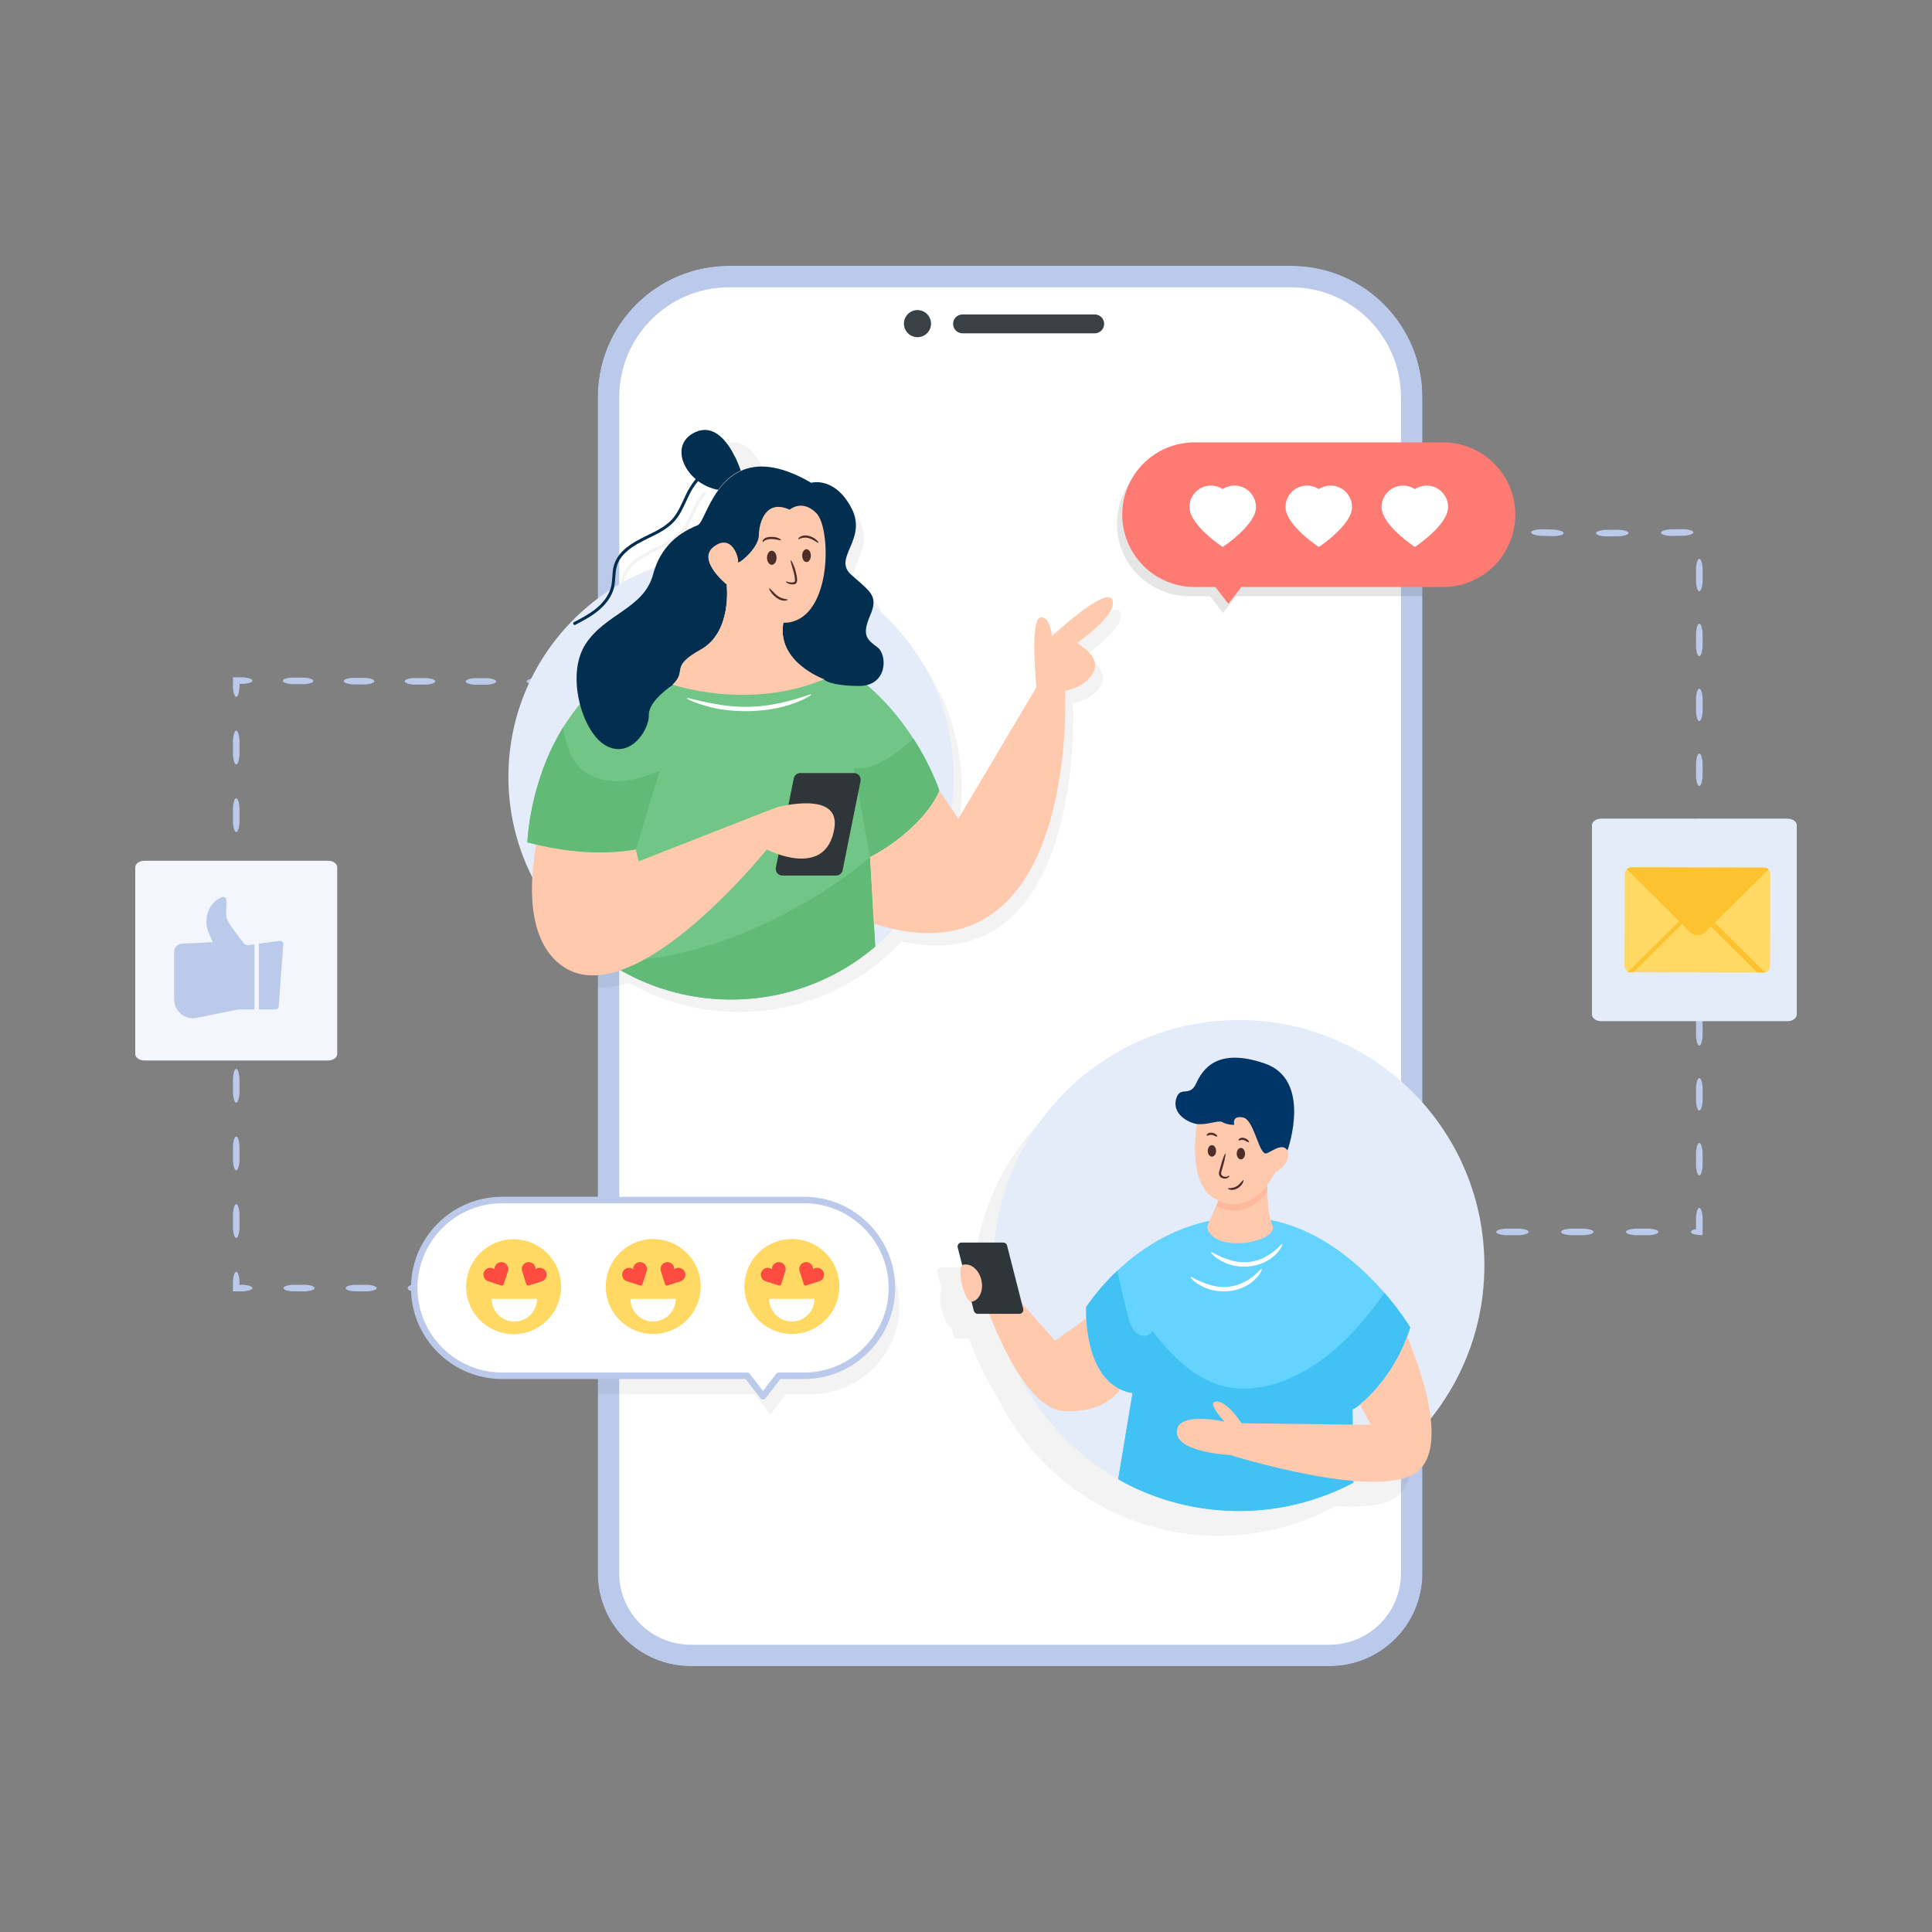 <?xml version="1.0" encoding="utf-8"?>
<!-- Generator: Adobe Illustrator 27.5.0, SVG Export Plug-In . SVG Version: 6.00 Build 0)  -->
<svg version="1.1" id="Layer_1" xmlns="http://www.w3.org/2000/svg" xmlns:xlink="http://www.w3.org/1999/xlink" x="0px" y="0px"
	 viewBox="0 0 5000 5000" style="enable-background:new 0 0 5000 5000;" xml:space="preserve">
<rect x="0" y="0" width="5000" height="5000" fill="#808080" stroke="none"/>
<g id="Dating_App">
	<g>
		<g>
			<g>
				<g>
					<g>
						<path style="fill:#BBCAEA;" d="M4046.568,1379.799c-0.017,3.617-7.582,6.693-22.97,7.798l-38.963-1.005
							c-15.217-1.896-22.441-5.343-22.072-9.032c0.368-3.687,8.163-6.662,23.31-7.869l38.255,0.97
							C4039.123,1372.633,4046.586,1376.004,4046.568,1379.799z"/>
					</g>
				</g>
			</g>
			<g>
				<g>
					<g>
						<path style="fill:#BBCAEA;" d="M4214.526,1379.498c0.018,3.617-7.478,6.92-22.659,8.495l-38.601,0.191
							c-15.182-1.425-22.709-4.654-22.728-8.359c-0.019-3.707,7.478-6.92,22.644-8.585l38.601-0.191
							C4206.98,1372.563,4214.507,1375.703,4214.526,1379.498z"/>
					</g>
				</g>
			</g>
			<g>
				<g>
					<g>
						<path style="fill:#BBCAEA;" d="M4382.541,1377.847c0.041,3.617-7.437,6.967-22.614,8.636l-38.612,0.43
							c-15.195-1.331-22.746-4.513-22.787-8.22c-0.042-3.705,7.437-6.965,22.598-8.724l38.612-0.431
							C4374.949,1370.958,4382.498,1374.052,4382.541,1377.847z"/>
					</g>
				</g>
			</g>
			<g>
				<g>
					<g>
						<path style="fill:#BBCAEA;" d="M4397.691,1530.276c-3.616,0-6.883-7.511-8.384-22.7v-38.599
							c1.5-15.173,4.768-22.686,8.474-22.686s6.883,7.513,8.473,22.686v38.599
							C4404.664,1522.765,4401.487,1530.276,4397.691,1530.276z"/>
					</g>
				</g>
			</g>
			<g>
				<g>
					<g>
						<path style="fill:#BBCAEA;" d="M4397.691,1698.245c-3.616,0-6.883-7.511-8.384-22.7v-38.599
							c1.5-15.173,4.768-22.686,8.474-22.686s6.883,7.513,8.473,22.686v38.599
							C4404.664,1690.734,4401.487,1698.245,4397.691,1698.245z"/>
					</g>
				</g>
			</g>
			<g>
				<g>
					<g>
						<path style="fill:#BBCAEA;" d="M4397.691,1866.213c-3.616,0-6.883-7.511-8.384-22.7v-38.599
							c1.5-15.173,4.768-22.686,8.474-22.686s6.883,7.513,8.473,22.686v38.599
							C4404.664,1858.703,4401.487,1866.213,4397.691,1866.213z"/>
					</g>
				</g>
			</g>
			<g>
				<g>
					<g>
						<path style="fill:#BBCAEA;" d="M4397.691,2034.182c-3.616,0-6.883-7.511-8.384-22.7v-38.599
							c1.5-15.173,4.768-22.686,8.474-22.686s6.883,7.513,8.473,22.686v38.599
							C4404.664,2026.672,4401.487,2034.182,4397.691,2034.182z"/>
					</g>
				</g>
			</g>
			<g>
				<g>
					<g>
						<path style="fill:#BBCAEA;" d="M4397.691,2202.151c-3.616,0-6.883-7.51-8.384-22.7v-38.599
							c1.5-15.173,4.768-22.686,8.474-22.686s6.883,7.513,8.473,22.686v38.599
							C4404.664,2194.64,4401.487,2202.151,4397.691,2202.151z"/>
					</g>
				</g>
			</g>
			<g>
				<g>
					<g>
						<path style="fill:#BBCAEA;" d="M4397.691,2370.12c-3.616,0-6.883-7.51-8.384-22.7v-38.599
							c1.5-15.173,4.768-22.686,8.474-22.686s6.883,7.513,8.473,22.686v38.599C4404.664,2362.609,4401.487,2370.12,4397.691,2370.12
							z"/>
					</g>
				</g>
			</g>
			<g>
				<g>
					<g>
						<path style="fill:#BBCAEA;" d="M4397.691,2538.088c-3.616,0-6.883-7.51-8.384-22.7v-38.599
							c1.5-15.173,4.768-22.686,8.474-22.686s6.883,7.513,8.473,22.686v38.599
							C4404.664,2530.578,4401.487,2538.088,4397.691,2538.088z"/>
					</g>
				</g>
			</g>
			<g>
				<g>
					<g>
						<path style="fill:#BBCAEA;" d="M4397.691,2706.057c-3.616,0-6.883-7.51-8.384-22.7v-38.599
							c1.5-15.173,4.768-22.686,8.474-22.686s6.883,7.513,8.473,22.686v38.599
							C4404.664,2698.547,4401.487,2706.057,4397.691,2706.057z"/>
					</g>
				</g>
			</g>
			<g>
				<g>
					<g>
						<path style="fill:#BBCAEA;" d="M4397.691,2874.026c-3.616,0-6.883-7.51-8.384-22.7v-38.599
							c1.5-15.173,4.768-22.686,8.474-22.686s6.883,7.513,8.473,22.686v38.599
							C4404.664,2866.515,4401.487,2874.026,4397.691,2874.026z"/>
					</g>
				</g>
			</g>
			<g>
				<g>
					<g>
						<path style="fill:#BBCAEA;" d="M4397.691,3041.995c-3.616,0-6.883-7.51-8.384-22.7v-38.599
							c1.5-15.173,4.768-22.686,8.474-22.686s6.883,7.513,8.473,22.686v38.599
							C4404.664,3034.484,4401.487,3041.995,4397.691,3041.995z"/>
					</g>
				</g>
			</g>
			<g>
				<g>
					<g>
						<path style="fill:#BBCAEA;" d="M4376.007,3188.1c0-1.77,1.8-3.457,5.421-4.892c1.811-0.72,4.077-1.374,6.802-1.948
							c2.335-0.572,1.129-1.06,1.174-1.446l-0.097-0.096v-31.053c1.5-15.173,4.768-22.686,8.474-22.686s6.883,7.513,8.473,22.686
							v46.146c-0.035,0.601-0.07,1.197-0.102,1.749c-7.262-0.404-14.811-0.904-17.921-1.483c-2.725-0.578-4.991-1.236-6.802-1.96
							C4377.807,3191.668,4376.007,3189.958,4376.007,3188.1z"/>
					</g>
				</g>
			</g>
			<g>
				<g>
					<g>
						<path style="fill:#BBCAEA;" d="M4208.038,3188.1c0-3.617,7.511-6.883,22.7-8.382h38.599
							c15.173,1.499,22.685,4.765,22.685,8.472c0,3.707-7.512,6.883-22.685,8.472h-38.599
							C4215.549,3195.073,4208.038,3191.897,4208.038,3188.1z"/>
					</g>
				</g>
			</g>
			<g>
				<g>
					<g>
						<path style="fill:#BBCAEA;" d="M4040.069,3188.1c0-3.617,7.511-6.883,22.7-8.382h38.599
							c15.173,1.499,22.685,4.765,22.685,8.472c0,3.707-7.512,6.883-22.685,8.472h-38.599
							C4047.581,3195.073,4040.069,3191.897,4040.069,3188.1z"/>
					</g>
				</g>
			</g>
			<g>
				<g>
					<g>
						<path style="fill:#BBCAEA;" d="M3872.101,3188.1c0-3.617,7.511-6.883,22.7-8.382h38.599
							c15.174,1.499,22.685,4.765,22.685,8.472c0,3.707-7.511,6.883-22.685,8.472h-38.599
							C3879.612,3195.073,3872.101,3191.897,3872.101,3188.1z"/>
					</g>
				</g>
			</g>
			<g>
				<g>
					<g>
						<path style="fill:#BBCAEA;" d="M3747.664,3188.1c0-3.617,3.618-6.883,10.934-8.382h18.592
							c7.309,1.499,10.927,4.765,10.927,8.472c0,3.707-3.618,6.883-10.927,8.472h-18.592
							C3751.282,3195.073,3747.664,3191.897,3747.664,3188.1z"/>
					</g>
				</g>
			</g>
		</g>
		<g>
			<g>
				<g>
					<g>
						<path style="fill:#BBCAEA;" d="M1520.479,1762.556c-0.045-3.615,3.62-7.004,10.946-8.739l18.825-0.586
							c7.537,1.267,11.676,4.392,12.167,8.066c0.491,3.672-2.882,6.951-10.488,8.796l-19.723,0.652
							C1524.361,1769.408,1520.527,1766.351,1520.479,1762.556z"/>
					</g>
				</g>
			</g>
			<g>
				<g>
					<g>
						<path style="fill:#BBCAEA;" d="M1362.866,1763.466c-0.011-3.617,7.029-6.906,21.278-8.448l36.224-0.107
							c14.245,1.458,21.303,4.704,21.314,8.409c0.011,3.707-7.029,6.904-21.264,8.536l-36.224,0.109
							C1369.936,1770.417,1362.877,1767.261,1362.866,1763.466z"/>
					</g>
				</g>
			</g>
			<g>
				<g>
					<g>
						<path style="fill:#BBCAEA;" d="M1205.166,1763.439c0.003-3.617,7.059-6.877,21.322-8.366l36.243,0.033
							c14.246,1.513,21.296,4.786,21.293,8.493c-0.003,3.705-7.059,6.877-21.308,8.454l-36.243-0.033
							C1212.212,1770.419,1205.163,1767.234,1205.166,1763.439z"/>
					</g>
				</g>
			</g>
			<g>
				<g>
					<g>
						<path style="fill:#BBCAEA;" d="M1047.436,1763.08c0.01-3.617,7.073-6.865,21.341-8.327l36.251,0.096
							c14.247,1.538,21.292,4.823,21.282,8.53c-0.01,3.705-7.073,6.865-21.327,8.415l-36.251-0.096
							C1054.472,1770.072,1047.426,1766.876,1047.436,1763.08z"/>
					</g>
				</g>
			</g>
			<g>
				<g>
					<g>
						<path style="fill:#BBCAEA;" d="M889.761,1762.525c0.014-3.615,7.078-6.856,21.342-8.302l36.237,0.137
							c14.239,1.552,21.279,4.847,21.265,8.552c-0.014,3.707-7.078,6.856-21.328,8.392l-36.237-0.135
							C896.786,1769.525,889.747,1766.322,889.761,1762.525z"/>
					</g>
				</g>
			</g>
			<g>
				<g>
					<g>
						<path style="fill:#BBCAEA;" d="M732.05,1761.83c0.017-3.617,7.083-6.85,21.347-8.286l36.233,0.168
							c14.237,1.564,21.272,4.866,21.255,8.571c-0.017,3.707-7.083,6.85-21.334,8.374l-36.233-0.166
							C739.068,1768.834,732.032,1765.625,732.05,1761.83z"/>
					</g>
				</g>
			</g>
			<g>
				<g>
					<g>
						<path style="fill:#BBCAEA;" d="M611.27,1803.289c-3.617,0-6.883-7.504-8.383-22.679v-27.832l27.768,0.15
							c15.149,1.583,22.636,4.89,22.617,8.595c-0.019,3.707-7.54,6.844-22.71,8.351l-10.729-0.057v10.793
							C618.243,1795.784,615.066,1803.289,611.27,1803.289z"/>
					</g>
				</g>
			</g>
			<g>
				<g>
					<g>
						<path style="fill:#BBCAEA;" d="M611.27,1978.37c-3.617,0-6.883-7.83-8.383-23.661v-40.235
							c1.5-15.815,4.767-23.645,8.473-23.645c3.706,0,6.883,7.831,8.473,23.645v40.235
							C618.243,1970.54,615.066,1978.37,611.27,1978.37z"/>
					</g>
				</g>
			</g>
			<g>
				<g>
					<g>
						<path style="fill:#BBCAEA;" d="M611.27,2153.45c-3.617,0-6.883-7.828-8.383-23.659v-40.235
							c1.5-15.817,4.767-23.645,8.473-23.645c3.706,0,6.883,7.828,8.473,23.645v40.235
							C618.243,2145.621,615.066,2153.45,611.27,2153.45z"/>
					</g>
				</g>
			</g>
			<g>
				<g>
					<g>
						<path style="fill:#BBCAEA;" d="M611.27,2328.531c-3.617,0-6.883-7.829-8.383-23.662v-40.233
							c1.5-15.817,4.767-23.645,8.473-23.645c3.706,0,6.883,7.828,8.473,23.645v40.233
							C618.243,2320.703,615.066,2328.531,611.27,2328.531z"/>
					</g>
				</g>
			</g>
			<g>
				<g>
					<g>
						<path style="fill:#BBCAEA;" d="M611.27,2503.613c-3.617,0-6.883-7.828-8.383-23.662v-40.233
							c1.5-15.817,4.767-23.645,8.473-23.645c3.706,0,6.883,7.828,8.473,23.645v40.233
							C618.243,2495.785,615.066,2503.613,611.27,2503.613z"/>
					</g>
				</g>
			</g>
			<g>
				<g>
					<g>
						<path style="fill:#BBCAEA;" d="M611.27,2678.695c-3.617,0-6.883-7.831-8.383-23.662V2614.8
							c1.5-15.817,4.767-23.647,8.473-23.647c3.706,0,6.883,7.831,8.473,23.647v40.233
							C618.243,2670.864,615.066,2678.695,611.27,2678.695z"/>
					</g>
				</g>
			</g>
			<g>
				<g>
					<g>
						<path style="fill:#BBCAEA;" d="M611.27,2853.776c-3.617,0-6.883-7.83-8.383-23.662v-40.235
							c1.5-15.815,4.767-23.645,8.473-23.645c3.706,0,6.883,7.831,8.473,23.645v40.235
							C618.243,2845.946,615.066,2853.776,611.27,2853.776z"/>
					</g>
				</g>
			</g>
			<g>
				<g>
					<g>
						<path style="fill:#BBCAEA;" d="M611.27,3028.856c-3.617,0-6.883-7.828-8.383-23.659v-40.235
							c1.5-15.815,4.767-23.645,8.473-23.645c3.706,0,6.883,7.831,8.473,23.645v40.235
							C618.243,3021.027,615.066,3028.856,611.27,3028.856z"/>
					</g>
				</g>
			</g>
			<g>
				<g>
					<g>
						<path style="fill:#BBCAEA;" d="M611.27,3203.937c-3.617,0-6.883-7.828-8.383-23.662v-40.233
							c1.5-15.817,4.767-23.645,8.473-23.645c3.706,0,6.883,7.828,8.473,23.645v40.233
							C618.243,3196.109,615.066,3203.937,611.27,3203.937z"/>
					</g>
				</g>
			</g>
			<g>
				<g>
					<g>
						<path style="fill:#BBCAEA;" d="M653.352,3333.56c0,3.617-7.511,6.883-22.7,8.384h-27.765v-27.781
							c1.5-15.173,4.767-22.684,8.473-22.684c3.706,0,6.883,7.511,8.473,22.684v10.834h10.819
							C645.841,3326.588,653.352,3329.764,653.352,3333.56z"/>
					</g>
				</g>
			</g>
			<g>
				<g>
					<g>
						<path style="fill:#BBCAEA;" d="M814.084,3333.56c0,3.617-7.187,6.883-21.722,8.384h-36.936
							c-14.52-1.501-21.708-4.767-21.708-8.472c0-3.707,7.188-6.883,21.708-8.474h36.936
							C806.897,3326.588,814.084,3329.764,814.084,3333.56z"/>
					</g>
				</g>
			</g>
			<g>
				<g>
					<g>
						<path style="fill:#BBCAEA;" d="M974.817,3333.56c0,3.617-7.188,6.883-21.722,8.384h-36.936
							c-14.52-1.501-21.708-4.767-21.708-8.472c0-3.707,7.188-6.883,21.708-8.474h36.936
							C967.629,3326.588,974.817,3329.764,974.817,3333.56z"/>
					</g>
				</g>
			</g>
			<g>
				<g>
					<g>
						<path style="fill:#BBCAEA;" d="M1097.175,3333.56c0,3.617-3.755,6.883-11.35,8.384h-19.3
							c-7.587-1.501-11.343-4.767-11.343-8.472c0-3.707,3.756-6.883,11.343-8.474h19.3
							C1093.42,3326.588,1097.175,3329.764,1097.175,3333.56z"/>
					</g>
				</g>
			</g>
		</g>
		<g>
			<g>
				<g>
					<g>
						<g>
							<path style="fill:#3A4146;" d="M3681.307,1027.794v3043.974c0,132.598-107.71,240.308-240.538,240.308H1787.555
								c-132.827,0-240.538-107.71-240.538-240.308V1027.57c0-187.561,152.049-339.61,339.61-339.61h1454.846
								C3529.158,687.96,3681.307,840.109,3681.307,1027.794z"/>
						</g>
					</g>
				</g>
				<g>
					<g>
						<path style="fill:#FFFFFF;" d="M1787.546,4256.495c-101.978,0-184.939-82.871-184.939-184.731V1027.573
							c0-156.613,127.418-284.031,284.022-284.031h1454.849c156.73,0,284.239,127.517,284.239,284.248v3043.974
							c0,101.86-82.979,184.731-184.957,184.731H1787.546z"/>
					</g>
				</g>
				<g>
					<g>
						<g>
							
								<ellipse transform="matrix(0.924 -0.383 0.383 0.924 -140.074 972.242)" style="fill:#3A4146;" cx="2373.857" cy="838.221" rx="35.077" ry="35.077"/>
						</g>
					</g>
					<g>
						<g>
							<path style="fill:#3A4146;" d="M2857.552,838.221c0,13.409-11.056,24.464-24.463,24.464h-342.019
								c-13.644,0-24.463-11.055-24.463-24.464c0-13.645,10.819-24.464,24.463-24.464h342.019
								C2846.495,813.757,2857.552,824.576,2857.552,838.221z"/>
						</g>
					</g>
				</g>
			</g>
			<g>
				<g>
					<g>
						<g>
							<path style="fill:#BBCAEA;" d="M3681.285,1027.777v3043.991c0,132.623-107.638,240.261-240.432,240.261H1787.605
								c-132.794,0-240.603-107.639-240.603-240.261v-3044.16c0-187.556,152.13-339.685,339.685-339.685h1454.742
								C3529.154,687.923,3681.285,840.052,3681.285,1027.777z"/>
						</g>
					</g>
				</g>
				<g>
					<g>
						<path style="fill:#FFFFFF;" d="M1787.546,4256.495c-101.978,0-184.939-82.871-184.939-184.731V1027.573
							c0-156.613,127.418-284.031,284.022-284.031h1454.849c156.73,0,284.239,127.517,284.239,284.248v3043.974
							c0,101.86-82.979,184.731-184.957,184.731H1787.546z"/>
					</g>
				</g>
				<g>
					<g>
						<g>
							
								<ellipse transform="matrix(0.924 -0.383 0.383 0.924 -140.074 972.242)" style="fill:#3A4146;" cx="2373.857" cy="838.221" rx="35.077" ry="35.077"/>
						</g>
					</g>
					<g>
						<g>
							<path style="fill:#3A4146;" d="M2857.552,838.221c0,13.409-11.056,24.464-24.463,24.464h-342.019
								c-13.644,0-24.463-11.055-24.463-24.464c0-13.645,10.819-24.464,24.463-24.464h342.019
								C2846.495,813.757,2857.552,824.576,2857.552,838.221z"/>
						</g>
					</g>
				</g>
			</g>
		</g>
		<g style="opacity:0.05;">
			<g>
				<g>
					<path d="M1990.732,1249.729c0,0,0,0,0,0.342c-24.814,11.295-43.467,29.776-57.841,49.798h-0.171
						c-19.68-3.595-37.477-11.809-52.022-22.761c-0.171-0.171-0.343-0.171-0.514-0.343c-2.053-1.368-3.936-2.908-5.647-4.449
						c-0.171-0.171-0.342-0.343-0.513-0.514c-42.953-36.79-54.076-97.712,0.684-121.668c48.429-21.391,82.997,26.866,100.965,63.487
						c1.539,2.565,2.566,4.792,3.593,7.186C1986.967,1237.406,1990.732,1249.729,1990.732,1249.729z"/>
				</g>
			</g>
			<g>
				<g>
					<g>
						<g>
							<path d="M2807.687,1696.368c0,0,62.803,32.857,43.466,74.099c-19.509,41.069-74.098,49.282-74.098,49.282
								s36.45,721.639-443.729,616.739c-15.059,16.085-30.802,31.146-47.573,45.349c-31.829,27.208-66.911,50.995-104.387,70.846
								c-78.033,41.069-166.848,65.029-261.137,66.226c-105.757,1.368-205.01-25.84-290.744-74.268
								c-0.855-0.514-1.54-0.856-2.395-1.542h-0.171c-27.551,9.584-54.418,14.547-79.915,13.177v-958.819
								c16.941-14.031,34.567-26.866,53.049-38.846c0,0,0,0,0-0.171c1.027-2.908,1.882-5.987,2.567-9.239
								c1.711-7.702,2.224-15.916,2.738-23.958c0.684-9.755,1.369-19.849,4.107-29.604c7.701-27.21,30.118-49.456,70.333-69.821
								c5.135-2.736,10.439-5.304,15.744-7.871c23.957-11.635,48.942-23.613,66.226-43.638
								c11.979-14.029,19.509-30.459,27.722-48.085c4.791-10.439,9.754-21.56,15.915-31.658c4.621-7.7,9.754-15.059,15.402-21.733
								l0.513-0.514c1.711,1.542,3.594,3.081,5.648,4.449c0.171,0.171,0.341,0.171,0.513,0.343
								c-0.171,0.171-0.341,0.514-0.513,0.685c-5.476,6.503-10.439,13.348-14.888,20.706c-5.819,9.927-10.781,20.706-15.573,30.975
								c-7.871,17.284-16.086,35.251-28.92,50.139c-18.311,21.048-43.979,33.369-68.622,45.349
								c-5.134,2.739-10.61,5.132-15.743,7.873c-37.99,19.335-59.039,39.87-66.226,65.027c-2.396,9.068-3.08,18.138-3.936,27.894
								c-0.343,8.385-1.027,16.77-2.739,25.155c-0.17,0.514-0.17,1.028-0.342,1.37c33.369-20.708,69.135-38.161,106.611-51.68
								c27.551-75.981,87.104-99.083,110.377-109.692c10.781-4.621,23.444-50.141,52.536-90.012h0.171
								c14.374-20.023,33.197-38.503,57.84-49.798c41.242-19.164,99.254-18.138,182.763,30.461c0,0,60.064-17.626,103.702,65.029
								c43.637,82.482-50.141,128.858,0,173.349c40.214,35.596,61.605,48.773,56.813,79.234
								c125.436,104.044,206.036,260.453,208.261,436.029c0.342,30.461-1.541,60.237-5.819,89.499l17.798,26.183l201.928-340.029
								c0,0-17.113-175.062,9.754-180.365c26.867-5.304,29.947,48.599,29.947,48.599s142.206-133.137,157.094-94.291
								C2914.641,1623.81,2807.687,1696.368,2807.687,1696.368z"/>
						</g>
					</g>
					<g>
						<g>
							<path d="M1979.266,1221.835c-0.17,0.171-0.513,0.343-0.855,0.343c-37.818,5.989-73.07,25.84-97.712,54.931
								c-0.171-0.171-0.343-0.171-0.514-0.343c-2.053-1.368-3.936-2.908-5.647-4.449c25.498-30.118,61.777-51.167,101.136-57.667
								C1977.212,1217.215,1978.239,1219.439,1979.266,1221.835z"/>
						</g>
					</g>
				</g>
			</g>
		</g>
		<g>
			<g>
				<g>
					<path style="fill:#E4ECF9;" d="M2468.255,2003.13c2.297,178.68-76.951,339.311-203.289,446.617
						c-31.832,27.236-66.944,51.027-104.354,70.717c-78.101,41.183-166.865,65.138-261.208,66.287
						c-105.666,1.313-205.095-25.76-290.743-74.326c-19.526-10.993-38.231-23.135-56.279-36.426
						c-141.434-103.368-234.137-269.413-236.599-458.101c-3.938-318.309,250.709-579.518,568.853-583.62
						C2202.945,1430.339,2464.153,1684.986,2468.255,2003.13z"/>
				</g>
			</g>
			<g>
				<g>
					<path style="fill:#71C687;" d="M2251.653,2218.054l9.904,172.607l3.458,59.108c-31.912,27.196-66.968,50.933-104.382,70.741
						c-78.129,41.187-166.948,65.082-261.269,66.181c-105.639,1.416-204.991-25.779-290.666-74.199
						c-0.786-0.629-1.572-0.944-2.358-1.572c-11.947-6.76-23.737-13.991-35.056-21.694c-6.445-4.245-12.733-8.647-18.865-13.206
						l93.064-277.46c-84.732,14.147-170.879,7.545-257.654-12.892c-7.703-1.727-15.249-3.773-22.952-5.657
						c0,0,4.559-155.789,92.907-298.056c74.356-120.574,208.606-231.245,449.597-231.245c240.833,0,382.315,146.041,456.2,260.642
						h0.157c47.632,74.041,67.282,135.038,67.282,135.038C2403.509,2113.986,2317.834,2184.885,2251.653,2218.054z"/>
				</g>
			</g>
			<g>
				<g>
					<path style="fill:#61BA76;" d="M1571.283,2489.227c380.271-2.514,680.37-271.173,680.37-271.173l9.904,172.607l3.458,59.108
						c-31.912,27.196-66.968,50.933-104.382,70.741c-78.129,41.187-166.948,65.082-261.269,66.181
						c-105.639,1.416-204.991-25.779-290.666-74.199c-0.786-0.629-1.572-0.944-2.358-1.572
						C1594.392,2504.16,1582.602,2496.93,1571.283,2489.227z"/>
				</g>
			</g>
			<g>
				<g>
					<path style="fill:#61BA76;" d="M2251.653,2218.054l-41.973-230.614c64.138,12.575,153.901-76.087,153.901-76.087h0.157
						c47.632,74.041,67.282,135.038,67.282,135.038C2403.509,2113.986,2317.834,2184.885,2251.653,2218.054z"/>
				</g>
			</g>
			<g>
				<g>
					<path style="fill:#022E4F;" d="M2221.812,1775.268c-76.129-0.821-88.928-16.408-88.928-16.408s-126.174-44.957-105.009-149.966
						c0,0-144.222-95-147.178-95c0,1.969,14.441,122.565-67.433,168.178c-81.874,45.613-32.979,52.996-72.687,90.734
						c0,0-62.348,40.527-61.364,77.608c0.984,37.082-45.449,112.229-108.454,80.726c-63.171-31.503-107.635-182.781-55.786-263.507
						c52.013-80.562,151.28-91.719,175.399-181.633c24.119-90.078,90.897-116.002,115.837-127.159
						c10.83-4.759,23.464-50.207,52.506-90.078h0.164c14.437-20.018,33.142-38.559,57.917-49.88
						c41.183-19.032,99.265-18.048,182.617,30.518c0,0,60.215-17.555,103.862,64.975c43.479,82.531-50.208,128.964,0,173.429
						c50.042,44.465,70.88,53.818,48.402,105.665c-22.479,52.012-6.728,62.184,19.196,81.71
						C2296.96,1694.542,2297.781,1776.252,2221.812,1775.268z"/>
				</g>
			</g>
			<g>
				<g>
					<path style="fill:#022E4F;" d="M1916.812,1217.621c0,0,0,0,0,0.315c-24.837,11.318-43.544,29.711-58.008,49.834h-0.156
						c-19.808-3.615-37.729-11.948-52.506-23.108c-2.201-1.574-4.245-3.303-6.131-5.031c-42.916-36.787-54.078-97.622,0.629-121.674
						c48.575-21.381,83.002,26.881,101.081,63.51c1.414,2.514,2.515,4.872,3.615,7.231
						C1912.882,1205.204,1916.812,1217.621,1916.812,1217.621z"/>
				</g>
			</g>
			<g>
				<g>
					<g>
						<path style="fill:#2E363A;" d="M2163.812,2265.957H2024.81c-10.873,0-19.026-9.952-16.886-20.612l46.34-230.863
							c1.615-8.045,8.681-13.833,16.886-13.833h139.002c10.873,0,19.026,9.951,16.886,20.612l-46.34,230.863
							C2179.083,2260.168,2172.017,2265.957,2163.812,2265.957z"/>
					</g>
				</g>
				<g>
					<g>
						<path style="fill:#FEC9AC;" d="M2159.464,2142.431c-21.048,136.668-175.07,55.95-175.07,55.95
							s-201.158,251.201-378.033,312.565c-53.818,18.705-105.336,19.854-148.324-9.024
							c-99.267-66.615-86.469-227.245-70.225-316.176c86.795,20.346,172.935,26.909,257.601,12.799l7.547,30.682
							c0,0,357.523-140.778,360.147-140.778C2015.897,2088.449,2174.401,2045.444,2159.464,2142.431z"/>
					</g>
				</g>
				<g>
					<g>
						<path style="fill:#FEC9AC;" d="M2786.892,1664.148c0,0,62.841,32.979,43.481,74.163
							c-19.526,41.019-74.163,49.387-74.163,49.387s39.035,771.666-494.691,602.981l-9.844-172.609
							c66.123-33.144,151.771-104.025,179.334-171.624l49.223,72.358l201.979-340.131c0,0-17.229-175.069,9.68-180.32
							s30.025,48.567,30.025,48.567s142.093-133.066,157.022-94.18C2893.868,1591.627,2786.892,1664.148,2786.892,1664.148z"/>
					</g>
				</g>
				<g>
					<g>
						<path style="fill:#61BA76;" d="M1707.597,1994.27l-62.184,204.275c-84.666,14.11-170.806,7.548-257.601-12.799
							c-7.711-1.805-15.26-3.773-22.971-5.742c0,0,4.595-155.708,92.868-298.126
							C1484.29,2104.365,1707.597,1994.27,1707.597,1994.27z"/>
					</g>
				</g>
				<g>
					<g>
						<g>
							<path style="fill:#FFFFFF;" d="M1778.023,1807.049c1.027-3.012,28.708,8.208,87.049,17.164
								c49.32,7.777,100.039,6.693,148.805-3.771c57.666-12.015,84.199-25.987,85.526-22.915c0.507,1.054-5.676,5.288-19.113,11.995
								c-13.521,6.44-34.559,15.015-64.04,21.966c-50.182,10.769-102.313,11.87-152.941,3.883
								c-29.843-5.226-51.261-12.712-65.302-17.828C1784.161,1811.734,1777.58,1808.234,1778.023,1807.049z"/>
						</g>
					</g>
				</g>
				<g>
					<g>
						<path style="fill:#FEC9AC;" d="M2132.884,1757.836c-195.416,81.874-392.307,13.946-392.307,13.946
							c39.707-37.737-9.187-45.121,72.687-90.734c81.874-45.614,67.433-166.209,67.433-168.178c2.956,0,147.178,95,147.178,95
							C2006.71,1712.879,2132.884,1757.836,2132.884,1757.836z"/>
					</g>
				</g>
				<g>
					<g>
						<path style="fill:#FEC9AC;" d="M1880.697,1512.87c0,0-79.352-63.848-33.009-98.472c46.343-34.624,64.987,29.297,62.323,39.418
							c-2.663,10.121,53.268-34.091,53.8-68.183c0.533-34.091,18.111-94.817,79.902-66.585c0,0,31.428-28.232,68.715,8.523
							c37.288,36.755,41.698,248.421-58.527,280.431C1971.269,1634.394,1880.697,1512.87,1880.697,1512.87z"/>
					</g>
				</g>
				<g>
					<g>
						<g>
							<path style="fill:#4F2D2B;" d="M2033.786,1505.001c0.35-0.543,2.188,0.174,5.746,1.115c3.299,0.857,9.533,2.063,15.451,0.408
								c3.484-0.898,2.384-8.948,1.358-14.925c-1.051-6.33-2.693-12.589-4.64-18.782c-4.281-14.732-6.347-22.269-5.094-22.718
								c1.069-0.388,5.095,6.233,10.483,21.025c2.001,6.366,3.715,12.878,4.822,19.544c0.514,3.422,1.056,6.495,1.125,10.287
								c0.117,3.346-0.996,8.962-6.042,10.849c-9.344,1.942-15-0.787-18.72-2.567
								C2034.68,1507.217,2033.459,1505.48,2033.786,1505.001z"/>
						</g>
					</g>
				</g>
				<g>
					<g>
						<g>
							<path style="fill:#4F2D2B;" d="M1990.628,1522.823c1.009-0.816,4.906,3.018,12.159,10.498
								c5.873,6.52,12.724,12.067,20.76,14.673c9.291,3.48,14.598,2.395,14.858,3.844c0.451,0.876-5.246,4.499-16.625,1.521
								c-9.322-3.03-16.989-9.366-23.172-16.237C1991.754,1528.529,1989.718,1523.555,1990.628,1522.823z"/>
						</g>
					</g>
				</g>
				<g>
					<g>
						<ellipse style="fill:#4F2D2B;" cx="1997.356" cy="1443.512" rx="12.374" ry="18.236"/>
					</g>
				</g>
				<g>
					<g>
						<ellipse style="fill:#4F2D2B;" cx="2087.231" cy="1437.976" rx="11.269" ry="16.607"/>
					</g>
				</g>
				<g>
					<g>
						<g>
							<path style="fill:#4F2D2B;" d="M2021.112,1397.66c-0.55,1.202-5.012-0.215-13.868-1.552
								c-7.367-1.361-15.392-1.626-22.23,0.48c-8.751,2.415-9.304,5.704-10.05,6.315c-0.429,0.412-2.125-1.183-0.922-4.208
								c1.188-2.854,4.399-5.565,9.222-7.48c8.46-2.541,16.86-2.108,25.065-0.65
								C2017.91,1393.127,2021.632,1396.656,2021.112,1397.66z"/>
						</g>
					</g>
				</g>
				<g>
					<g>
						<g>
							<path style="fill:#4F2D2B;" d="M2118.155,1404.463c-0.864,1.037-5.229-2.11-14.058-7.018
								c-7.266-4.394-15.641-6.893-23.787-5.813c-4.764,0.347-8.281,1.706-10.434,2.532c-2.048,0.822-2.616,1.774-3.273,1.71
								c-0.619,0.078-1.061-2.163,1.31-4.441c2.188-2.026,5.918-4.374,11.662-5.401c9.741-1.3,19.447,1.741,27.408,6.557
								C2116.085,1398.903,2118.887,1403.641,2118.155,1404.463z"/>
						</g>
					</g>
				</g>
				<g>
					<g>
						<g>
							<path style="fill:#022E4F;" d="M1905.337,1189.721c-0.315,0.157-0.628,0.315-0.943,0.315
								c-38.2,5.972-73.57,26.252-98.251,55.65c-5.502,6.444-10.375,13.36-14.777,20.75c-5.816,9.904-10.847,20.593-15.563,30.968
								c-8.017,17.292-16.192,35.213-29.082,49.991c-18.236,21.064-43.86,33.482-68.541,45.43c-5.187,2.673-10.532,5.189-15.72,7.86
								c-38.042,19.335-59.108,39.93-66.181,65.084c-2.516,8.96-3.144,18.077-3.93,27.823c-0.472,8.332-1.1,16.82-2.829,25.152
								c-6.131,27.51-24.995,47.947-39.615,60.367c-18.392,15.563-39.93,26.881-60.837,37.884c-0.472,0.315-1.101,0.472-1.729,0.472
								c-1.415,0-2.83-0.787-3.459-2.199c-1.1-1.888-0.315-4.245,1.572-5.189c20.437-10.846,41.659-21.851,59.423-36.944
								c13.677-11.633,31.283-30.654,36.942-56.118c1.73-7.705,2.201-15.878,2.83-23.895c0.629-9.748,1.258-19.808,4.087-29.556
								c7.703-27.353,30.026-49.517,70.27-69.954c5.188-2.671,10.532-5.189,15.72-7.86c24.051-11.633,48.89-23.58,66.181-43.545
								c12.105-13.989,19.65-30.496,27.825-48.105c4.716-10.531,9.746-21.535,15.878-31.596c4.558-7.705,9.746-15.093,15.406-21.851
								c25.624-30.496,62.095-51.72,101.71-58.164C1903.136,1185.004,1904.236,1187.363,1905.337,1189.721z"/>
						</g>
					</g>
				</g>
			</g>
		</g>
		<g style="opacity:0.05;">
			<g>
				<path d="M3681.285,3692.552c-9.926,14.717-20.364,29.093-31.488,42.953c6.674,58.354-0.17,112.943-38.161,139.811
					c-31.829,22.416-89.67,26.694-154.526,21.905c-2.396,1.366-4.963,2.737-7.53,4.107c-86.248,45.518-183.96,71.872-288.005,73.069
					c-116.537,1.54-226.229-28.407-320.519-81.796c-111.232-62.975-201.587-158.463-258.229-273.63
					c-35.252-54.933-62.119-119.448-75.809-154.699h-29.604c-4.792,0-8.728-3.252-9.926-7.7l-5.989-23.446
					c-18.14,0.514-38.333-81.627-24.129-94.291l-11.808-46.203c-1.539-6.503,3.252-12.834,9.926-12.834h85.563
					c29.433-319.662,296.219-571.561,624.267-575.839c222.978-2.91,420.457,109.521,535.967,281.846V3692.552z"/>
			</g>
		</g>
		<g>
			<g>
				<g>
					<path style="fill:#E4ECF9;" d="M3841.529,3266.947c3.255,246.909-134.94,462.526-339.161,570.333
						c-86.102,45.403-183.96,71.813-287.969,73.079c-116.492,1.446-226.107-28.399-320.53-81.942
						c-190.292-107.807-319.81-310.762-322.883-545.191c-4.341-350.918,276.395-638.888,627.13-643.411
						C3549.038,2635.473,3837.007,2916.208,3841.529,3266.947z"/>
				</g>
			</g>
			<g>
				<g>
					<path style="fill:#FEC9AC;" d="M2898.751,3595.074v0.18c0,0-34.731,62.587-145.974,56.438
						c-111.064-6.151-200.061-273.862-203.135-277.661c-3.076-3.798,83.581-14.532,83.581-14.532l97.305,110.401l80.855-57.703
						C2813.915,3461.761,2828.024,3560.887,2898.751,3595.074z"/>
				</g>
			</g>
			<g>
				<g>
					<path style="fill:#FEC9AC;" d="M2638.761,3365.229c0,0-1.325-61.077-23.106-52.44s5.905,53.63,5.905,53.63L2638.761,3365.229z"
						/>
				</g>
			</g>
			<g>
				<g>
					<path style="fill:#2E363A;" d="M2478.508,3228.451l41.808,164.01c1.157,4.54,5.246,7.717,9.931,7.717l107.917,0
						c6.687,0,11.583-6.301,9.931-12.781l-41.808-164.01c-1.157-4.54-5.246-7.717-9.931-7.717h-107.917
						C2481.752,3215.67,2476.856,3221.971,2478.508,3228.451z"/>
				</g>
			</g>
			<g>
				<g>
					<path style="fill:#FEC9AC;" d="M2539.792,3312.534c6.257,26.424-4.621,51.613-24.211,56.251s-42.243-91.034-22.653-95.673
						S2533.536,3286.109,2539.792,3312.534z"/>
				</g>
			</g>
			<g>
				<g>
					<path style="fill:#64D3FF;" d="M3649.609,3435.171c-2.352,7.959-4.884,15.737-7.779,23.334
						c-33.101,90.805-92.07,152.307-122.641,176.726c-9.767,7.778-16.459,11.758-18.811,11.939l1.99,190.11
						c-86.102,45.403-183.96,71.813-287.969,73.079c-116.492,1.446-226.107-28.399-320.53-81.942l37.08-223.032
						c-11.939-1.991-22.611-5.427-32.198-10.311c-70.727-34.188-84.837-133.313-87.367-182.876
						c-0.905-17.727-0.362-29.123-0.362-29.123s27.314-44.136,80.131-94.061c65.845-62.225,171.12-133.132,312.39-138.377
						c171.842-6.332,304.976,109.436,379.499,195.357C3626.095,3395.556,3649.609,3435.171,3649.609,3435.171z"/>
				</g>
			</g>
			<g>
				<g>
					<path style="fill:#FEC9AC;" d="M3299.233,3034.689c0,0-6.693,14.652-19.537,31.474c0,0,0,0,0,0.181
						c-23.152,30.209-66.203,67.29-126.98,40.338c-1.99-0.905-3.981-1.809-5.969-2.895
						c-62.226-31.474-58.788-139.824-48.119-204.039c5.247-32.56,12.482-55.713,13.748-55.894c3.981-0.723,165.151-5.969,161.895,0
						c-3.438,5.969-12.664,129.876-3.438,131.686c8.863,1.808,42.872-31.294,57.163-7.778c0,0.18,0,0.18,0,0.18
						c0.541,0.724,1.084,1.628,1.444,2.714C3348.072,3011.174,3299.233,3034.689,3299.233,3034.689z"/>
				</g>
			</g>
			<g>
				<g>
					<path style="fill:#FEC9AC;" d="M3125.052,3181.256c-3.695-9.379,11.51-33.108,22.309-59.964c1.99-4.831,3.836-9.663,5.4-14.636
						c60.674,26.999,103.73-10.088,126.892-40.355c0,1.278,0,7.531,0.142,16.766c0.71,23.73,3.268,66.501,13.073,87.106
						C3312.618,3212.092,3150.913,3246.478,3125.052,3181.256z"/>
				</g>
			</g>
			<g style="opacity:0.5;">
				<g>
					<path style="fill:#FFAB90;" d="M3279.794,3083.068c0,0.142,0,0.142-0.142,0.284c0,0,0,0,0,0.142
						c-23.162,30.267-66.217,67.353-126.892,40.356c-1.847-0.711-3.552-1.564-5.4-2.558c1.99-4.831,3.836-9.663,5.4-14.636
						c60.674,26.999,103.73-10.088,126.892-40.355C3279.652,3067.58,3279.652,3073.833,3279.794,3083.068z"/>
				</g>
			</g>
			<g>
				<g>
					<g>
						<path style="fill:#4F2D2B;" d="M3181.909,3042.663c0.416,0.269-0.125,2.557-3.713,5.023
							c-3.306,2.151-10.953,4.847-18.831-0.933c-2.99-2.403-5.289-6.692-4.848-10.906c0.416-4.043,1.611-6.854,2.402-10.049
							l5.301-18.802c4.649-14.648,7.761-21.671,8.949-21.336c1.189,0.336,0.146,7.941-3.513,22.868l-5.302,18.804
							c-0.807,3.102-2.007,6.44-2.204,8.905c-0.229,2.376,0.884,4.488,2.875,6.215c4.659,4.105,10.63,3.268,13.654,2.231
							C3179.919,3043.543,3181.369,3042.208,3181.909,3042.663z"/>
					</g>
				</g>
			</g>
			<g>
				<g>
					<g>
						<path style="fill:#4F2D2B;" d="M3178.036,3075.775c0.4-1.341,4.759-0.184,12.703-1.993c6.814-1.181,13-5.007,17.673-10.299
							c5.816-5.991,8.153-9.866,9.395-9.256c0.977,0.394,0.652,5.37-5.181,13.016c-5.318,6.053-12.702,10.685-20.891,12.099
							C3181.805,3080.352,3177.538,3076.679,3178.036,3075.775z"/>
					</g>
				</g>
			</g>
			<g>
				<g>
					<ellipse style="fill:#4F2D2B;" cx="3136.439" cy="2978.518" rx="10.766" ry="14.838"/>
				</g>
			</g>
			<g>
				<g>
					<ellipse style="fill:#4F2D2B;" cx="3211.403" cy="2985.66" rx="10.766" ry="14.838"/>
				</g>
			</g>
			<g>
				<g>
					<g>
						<path style="fill:#4F2D2B;" d="M3232.367,2955.853c-0.78,1.003-3.553-0.205-8.045-2.666
							c-3.599-2.385-7.447-3.705-11.174-2.988c-4.375,0.295-6.28,2.063-7.411,1.3c-1.052-0.308-0.322-4.896,6.406-6.859
							c5.596-1.078,11.179,1.048,15.258,3.81C3231.987,2952.238,3233.101,2954.918,3232.367,2955.853z"/>
					</g>
				</g>
			</g>
			<g>
				<g>
					<g>
						<path style="fill:#4F2D2B;" d="M3150.018,2941.298c-0.822,0.986-3.448-0.273-7.999-2.229
							c-3.68-1.981-7.701-2.768-11.378-1.702c-4.392,0.746-6.365,2.501-7.473,1.72c-0.997-0.396-0.374-4.63,5.947-7.16
							c5.357-1.561,11.107-0.287,15.545,2.149C3149.693,2937.514,3150.78,2940.426,3150.018,2941.298z"/>
					</g>
				</g>
			</g>
			<g>
				<g>
					<g>
						<path style="fill:#FFFFFF;" d="M3134.182,3240.863c1.854-2.664,16.173,10.781,51.292,20.775
							c29.492,8.86,62.131,6.149,89-8.749c16.106-8.212,26.286-17.506,32.896-23.783c6.536-6.406,9.76-9.916,10.906-9.192
							c0.946,0.576-0.323,5.38-5.749,13.516c-5.489,7.964-15.456,19.395-32.66,29.386c-29.479,16.383-65.613,19.317-97.547,9.67
							c-18.813-6.086-31.175-14.408-38.667-20.449C3136.194,3245.837,3133.434,3241.763,3134.182,3240.863z"/>
					</g>
				</g>
			</g>
			<g>
				<g>
					<path style="fill:#42C1F4;" d="M3649.609,3435.171c-2.352,7.959-4.884,15.737-7.779,23.334
						c-33.101,90.805-92.07,152.307-122.641,176.726c-9.767,7.778-16.459,11.758-18.811,11.939l1.99,190.11
						c-86.102,45.403-183.96,71.813-287.969,73.079c-116.492,1.446-226.107-28.399-320.53-81.942l37.08-223.032
						c-11.939-1.991-22.611-5.427-32.198-10.311c-70.727-34.188-84.837-133.313-87.367-182.876
						c-0.905-17.727-0.362-29.123-0.362-29.123s27.314-44.136,80.131-94.061c1.992,7.778,3.979,15.557,5.608,23.154
						c7.055,31.474,14.472,62.767,22.43,93.88c2.714,10.492,5.609,21.164,11.215,30.57c5.425,9.405,14.11,17.365,24.6,19.897
						c10.674,2.352,23.154-2.352,27.676-12.119c49.02,64.576,112.51,128.972,192.101,145.071
						c47.392,9.768,97.136,2.171,142.719-14.291c67.651-24.781,126.982-68.917,177.088-120.832
						c32.379-33.463,61.318-70.184,88.451-108.351C3626.095,3395.556,3649.609,3435.171,3649.609,3435.171z"/>
				</g>
			</g>
			<g>
				<g>
					<path style="fill:#FEC9AC;" d="M3664.441,3811.232c-102.923,72.897-481.516-45.764-481.516-45.764
						s-138.74-6.151-137.475-60.235c1.086-52.276,116.129-27.675,123.546-26.229c-4.341-4.702-48.116-51.914-20.442-51.914
						c29.125,0,64.396,56.256,64.396,56.256l335.001,4.16l-28.762-52.276c30.571-24.419,89.54-85.921,122.641-176.726
						C3640.927,3460.856,3767.547,3738.517,3664.441,3811.232z"/>
				</g>
			</g>
			<g>
				<g>
					<path style="fill:#003567;" d="M3331.975,2977.348c-14.291-23.515-48.297,9.587-57.161,7.778
						c-18.451-4.16-30.028-87.91-57.885-93.156c-30.207-5.789-22.611,18.993-22.611,18.993s-15.916,1.266-32.198-7.417
						c-8.501-4.522-34.185,6.693-59.51,5.788c-23.695-0.723-73.801-26.182-57.197-69.982c10.666-28.135,33.753,0.14,50.031-35.133
						c16.463-35.454,52.75-94.764,177.38-52.075C3395.104,2793.929,3334.686,2969.932,3331.975,2977.348z"/>
				</g>
			</g>
		</g>
		<g>
			<g>
				<g>
					<g>
						<path style="fill:#FFFFFF;" d="M3081.314,3304.96c1.854-2.663,16.173,10.781,51.292,20.777
							c29.492,8.858,62.131,6.147,89-8.751c16.106-8.212,26.286-17.506,32.896-23.782c6.536-6.406,9.76-9.916,10.906-9.19
							c0.946,0.574-0.322,5.378-5.749,13.514c-5.488,7.964-15.456,19.395-32.66,29.386c-29.479,16.383-65.613,19.317-97.547,9.67
							c-18.813-6.085-31.175-14.408-38.667-20.448C3083.325,3309.935,3080.565,3305.861,3081.314,3304.96z"/>
					</g>
				</g>
			</g>
		</g>
		<g style="opacity:0.05;">
			<g>
				<g>
					<g>
						<path d="M2327.508,3380.076c0,62.804-25.498,119.617-66.568,160.859c-41.241,41.069-98.055,66.566-160.859,66.566h-65.369
							l-40.899,52.879l-40.899-52.879h-405.91V3152.48h553.078C2225.688,3152.48,2327.508,3254.299,2327.508,3380.076z"/>
					</g>
				</g>
			</g>
		</g>
		<g>
			<g>
				<g>
					<g>
						<g>
							<path style="fill:#FFFFFF;" d="M1299.49,3105.596h781.3c125.615,0,227.446,101.83,227.446,227.445l0,0
								c0,125.615-101.831,227.445-227.446,227.445h-65.298l-40.951,52.916l-40.953-52.916H1299.49
								c-125.615,0-227.445-101.831-227.445-227.445l0,0C1072.044,3207.427,1173.875,3105.596,1299.49,3105.596z"/>
						</g>
						<g>
							<path style="fill:#BBCAEA;" d="M1974.538,3621.8c-2.6,0-5.052-1.206-6.643-3.256l-38.425-49.661h-629.981
								c-130.045,0-235.845-105.801-235.845-235.845c0-130.044,105.801-235.837,235.845-235.837h781.301
								c130.045,0,235.845,105.792,235.845,235.837c0,130.045-105.801,235.845-235.845,235.845h-61.184l-38.424,49.661
								C1979.59,3620.594,1977.138,3621.8,1974.538,3621.8z M1299.489,3113.998c-120.785,0-219.048,98.263-219.048,219.04
								c0,120.785,98.263,219.048,219.048,219.048h634.099c2.6,0,5.052,1.206,6.643,3.256l34.307,44.338l34.307-44.338
								c1.591-2.05,4.043-3.256,6.643-3.256h65.301c120.785,0,219.048-98.263,219.048-219.048
								c0-120.777-98.263-219.04-219.048-219.04H1299.489z"/>
						</g>
					</g>
				</g>
			</g>
			<g>
				<g>
					<g>
						<g>
							
								<ellipse transform="matrix(0.968 -0.249 0.249 0.968 -788.697 437.285)" style="fill:#FFD964;" cx="1331.134" cy="3330.76" rx="122.914" ry="122.913"/>
						</g>
					</g>
					<g>
						<g>
							<g>
								<path style="fill:#FE4C40;" d="M1251.914,3304.402c-2.35-7.101,0.194-15.221,6.178-19.709
									c6.83-5.121,15.547-4.556,21.614,0.062c-0.224-7.622,4.388-15.041,12.53-17.615c7.132-2.255,15.216,0.402,19.623,6.445
									c3.613,4.954,4.307,10.896,2.643,16.083l-10.989,34.243c-0.78,2.431-3.383,3.77-5.813,2.99l-34.243-10.989
									C1258.27,3314.247,1253.84,3310.224,1251.914,3304.402z"/>
							</g>
						</g>
					</g>
					<g>
						<g>
							<g>
								<path style="fill:#FE4C40;" d="M1413.865,3304.402c2.35-7.101-0.194-15.221-6.178-19.709
									c-6.832-5.121-15.547-4.556-21.615,0.062c0.226-7.622-4.387-15.041-12.528-17.615c-7.132-2.255-15.216,0.402-19.624,6.445
									c-3.612,4.954-4.306,10.896-2.642,16.083l10.989,34.243c0.78,2.431,3.384,3.77,5.813,2.99l34.243-10.989
									C1407.51,3314.247,1411.939,3310.224,1413.865,3304.402z"/>
							</g>
						</g>
					</g>
					<g>
						<g>
							<path style="fill:#FFFFFF;" d="M1272.55,3361.458c0,32.355,26.229,58.585,58.583,58.585
								c32.356,0,58.585-26.229,58.585-58.585H1272.55z"/>
						</g>
					</g>
				</g>
				<g>
					<g>
						<g>
							
								<ellipse transform="matrix(0.973 -0.23 0.23 0.973 -720.043 477.419)" style="fill:#FFD964;" cx="1690.139" cy="3330.76" rx="122.914" ry="122.913"/>
						</g>
					</g>
					<g>
						<g>
							<g>
								<path style="fill:#FE4C40;" d="M1610.92,3304.402c-2.35-7.101,0.194-15.221,6.178-19.709
									c6.831-5.121,15.547-4.556,21.614,0.062c-0.224-7.622,4.388-15.041,12.53-17.615c7.132-2.255,15.216,0.402,19.623,6.445
									c3.613,4.954,4.307,10.896,2.643,16.083l-10.989,34.243c-0.78,2.431-3.383,3.77-5.813,2.99l-34.243-10.989
									C1617.276,3314.247,1612.845,3310.224,1610.92,3304.402z"/>
							</g>
						</g>
					</g>
					<g>
						<g>
							<g>
								<path style="fill:#FE4C40;" d="M1772.871,3304.402c2.35-7.101-0.194-15.221-6.178-19.709
									c-6.832-5.121-15.547-4.556-21.615,0.062c0.226-7.622-4.387-15.041-12.528-17.615c-7.132-2.255-15.216,0.402-19.624,6.445
									c-3.612,4.954-4.305,10.896-2.642,16.083l10.989,34.243c0.78,2.431,3.384,3.77,5.814,2.99l34.243-10.989
									C1766.515,3314.247,1770.944,3310.224,1772.871,3304.402z"/>
							</g>
						</g>
					</g>
					<g>
						<g>
							<path style="fill:#FFFFFF;" d="M1631.555,3361.458c0,32.355,26.229,58.585,58.583,58.585
								c32.356,0,58.585-26.229,58.585-58.585H1631.555z"/>
						</g>
					</g>
				</g>
				<g>
					<g>
						<g>
							
								<ellipse transform="matrix(0.973 -0.23 0.23 0.973 -710.439 559.902)" style="fill:#FFD964;" cx="2049.144" cy="3330.76" rx="122.914" ry="122.913"/>
						</g>
					</g>
					<g>
						<g>
							<g>
								<path style="fill:#FE4C40;" d="M1969.925,3304.402c-2.35-7.101,0.194-15.221,6.178-19.709
									c6.831-5.121,15.547-4.556,21.614,0.062c-0.224-7.622,4.388-15.041,12.53-17.615c7.132-2.255,15.216,0.402,19.623,6.445
									c3.613,4.954,4.307,10.896,2.643,16.083l-10.989,34.243c-0.78,2.431-3.383,3.77-5.813,2.99l-34.243-10.989
									C1976.281,3314.247,1971.85,3310.224,1969.925,3304.402z"/>
							</g>
						</g>
					</g>
					<g>
						<g>
							<g>
								<path style="fill:#FE4C40;" d="M2131.876,3304.402c2.35-7.101-0.194-15.221-6.178-19.709
									c-6.832-5.121-15.547-4.556-21.615,0.062c0.226-7.622-4.387-15.041-12.528-17.615c-7.132-2.255-15.216,0.402-19.624,6.445
									c-3.612,4.954-4.305,10.896-2.642,16.083l10.989,34.243c0.78,2.431,3.384,3.77,5.813,2.99l34.243-10.989
									C2125.521,3314.247,2129.95,3310.224,2131.876,3304.402z"/>
							</g>
						</g>
					</g>
					<g>
						<g>
							<path style="fill:#FFFFFF;" d="M1990.561,3361.458c0,32.355,26.229,58.585,58.583,58.585
								c32.355,0,58.585-26.229,58.585-58.585H1990.561z"/>
						</g>
					</g>
				</g>
			</g>
		</g>
		<g style="opacity:0.1;">
			<g>
				<g>
					<path d="M3681.285,1168.616v374.424h-482.233l-33.712,43.467l-33.711-43.467h-53.734c-51.679,0-98.569-21.048-132.451-54.931
						c-33.883-33.883-54.76-80.602-54.76-132.28c0-103.361,83.852-187.213,187.212-187.213H3681.285z"/>
				</g>
			</g>
		</g>
		<g>
			<g>
				<g>
					<path style="fill:#FE7B73;" d="M3734.411,1144.865h-642.905c-103.364,0-187.157,83.793-187.157,187.157l0,0
						c0,103.364,83.792,187.157,187.157,187.157h53.73l33.698,43.541l33.698-43.541h521.78
						c103.362,0,187.157-83.792,187.157-187.157l0,0C3921.568,1228.657,3837.773,1144.865,3734.411,1144.865z"/>
				</g>
			</g>
		</g>
		<g>
			<g>
				<g>
					<path style="fill:#FFFFFF;" d="M3250.407,1312.327c0,46.882-86.029,103.216-86.029,103.216s-86.125-56.334-86.125-103.216
						c0-30.745,24.921-55.665,55.666-55.665c11.267,0,21.674,3.342,30.459,9.071c8.689-5.73,19.192-9.071,30.363-9.071
						C3225.487,1256.662,3250.407,1281.582,3250.407,1312.327z"/>
				</g>
			</g>
			<g>
				<g>
					<path style="fill:#FFFFFF;" d="M3499.036,1312.327c0,46.882-86.029,103.216-86.029,103.216s-86.125-56.334-86.125-103.216
						c0-30.745,24.921-55.665,55.666-55.665c11.267,0,21.675,3.342,30.459,9.071c8.689-5.73,19.192-9.071,30.363-9.071
						C3474.115,1256.662,3499.036,1281.582,3499.036,1312.327z"/>
				</g>
			</g>
			<g>
				<g>
					<path style="fill:#FFFFFF;" d="M3747.664,1312.327c0,46.882-86.029,103.216-86.029,103.216s-86.125-56.334-86.125-103.216
						c0-30.745,24.921-55.665,55.666-55.665c11.267,0,21.675,3.342,30.459,9.071c8.689-5.73,19.192-9.071,30.363-9.071
						C3722.743,1256.662,3747.664,1281.582,3747.664,1312.327z"/>
				</g>
			</g>
		</g>
		<g>
			<g>
				<path style="fill:#E4ECF9;" d="M4650,2135.834v489.721c0,9.437-10.491,17.254-23.604,17.254h-482.785
					c-12.911,0-23.604-7.817-23.604-17.254v-489.721c0-9.439,10.693-17.106,23.604-17.106h482.785
					C4639.509,2118.728,4650,2126.395,4650,2135.834z"/>
			</g>
		</g>
		<g>
			<g>
				<g>
					<path style="fill:#FFD964;" d="M4581.426,2262.027l-0.509,238.943c0,7.945-5.806,14.463-13.343,15.686
						c-0.916,0.204-1.833,0.306-2.75,0.306h-11.408l-320.934-0.714h-11.917c-0.814,0-1.629-0.102-2.342-0.204
						c-7.741-1.119-13.75-7.741-13.75-15.888l0.509-238.944c0-4.379,1.936-8.452,4.787-11.406c2.852-2.852,6.926-4.685,11.306-4.685
						l344.258,0.712c4.481,0,8.453,1.834,11.407,4.685C4579.593,2253.573,4581.426,2257.546,4581.426,2262.027z"/>
				</g>
			</g>
			<g>
				<g>
					<path style="fill:#FCC230;" d="M4577.206,2250.034l-163.524,161.71c-11.242,11.117-29.348,11.08-40.544-0.083l-162.86-162.379
						c2.873-2.86,6.889-4.717,11.333-4.708l344.283,0.705C4570.336,2245.289,4574.345,2247.162,4577.206,2250.034z"/>
				</g>
			</g>
			<g>
				<g>
					<g>
						<path style="fill:#FCC230;" d="M4567.574,2516.656c-6.719,0.204-7.636,0.306-8.552,0.306h-11.408l-143.508-143.102
							c-9.167-9.166-24.139-9.166-33.408-0.102l-144.018,142.49h-11.917c-0.814,0-1.629-0.102-2.342-0.204l151.148-149.517
							c13.139-13.037,34.629-12.935,53.571,0.102L4567.574,2516.656z"/>
					</g>
				</g>
			</g>
		</g>
		<g>
			<g>
				<g>
					<path style="fill:#F3F6FD;" d="M872.72,2244.532v483c0,9.307-10.347,17.017-23.28,17.017H373.28
						c-12.734,0-23.28-7.71-23.28-17.017v-483c0-9.309,10.547-16.872,23.28-16.872h476.159
						C862.372,2227.661,872.72,2235.223,872.72,2244.532z"/>
				</g>
			</g>
			<g>
				<g>
					<g>
						<path style="fill:#BBCAEA;" d="M642.621,2445.883l15.95-1.992v168.62h-42.724c-0.854,0-58.96,11.96-106.241,21.647
							c-30.477,6.551-58.96-16.807-58.96-48.138v-123.045c0-10.827,8.544-19.94,19.653-20.507l80.322-4.277
							c0,0-2.279-5.41-10.253-23.64c-14.527-33.611-2.564-74.34,28.483-90.292c31.045-15.948,8.544,35.319,19.938,57.536
							c7.404,15.097,31.901,46.431,42.154,59.247C633.791,2444.742,638.064,2446.453,642.621,2445.883z"/>
					</g>
				</g>
				<g>
					<g>
						<path style="fill:#BBCAEA;" d="M733.196,2443.605l-11.962,161.214c-0.285,4.27-3.988,7.691-8.259,7.691h-43.01v-170.327
							l54.118-7.121C728.925,2434.207,733.481,2438.477,733.196,2443.605z"/>
					</g>
				</g>
			</g>
		</g>
	</g>
</g>
</svg>
